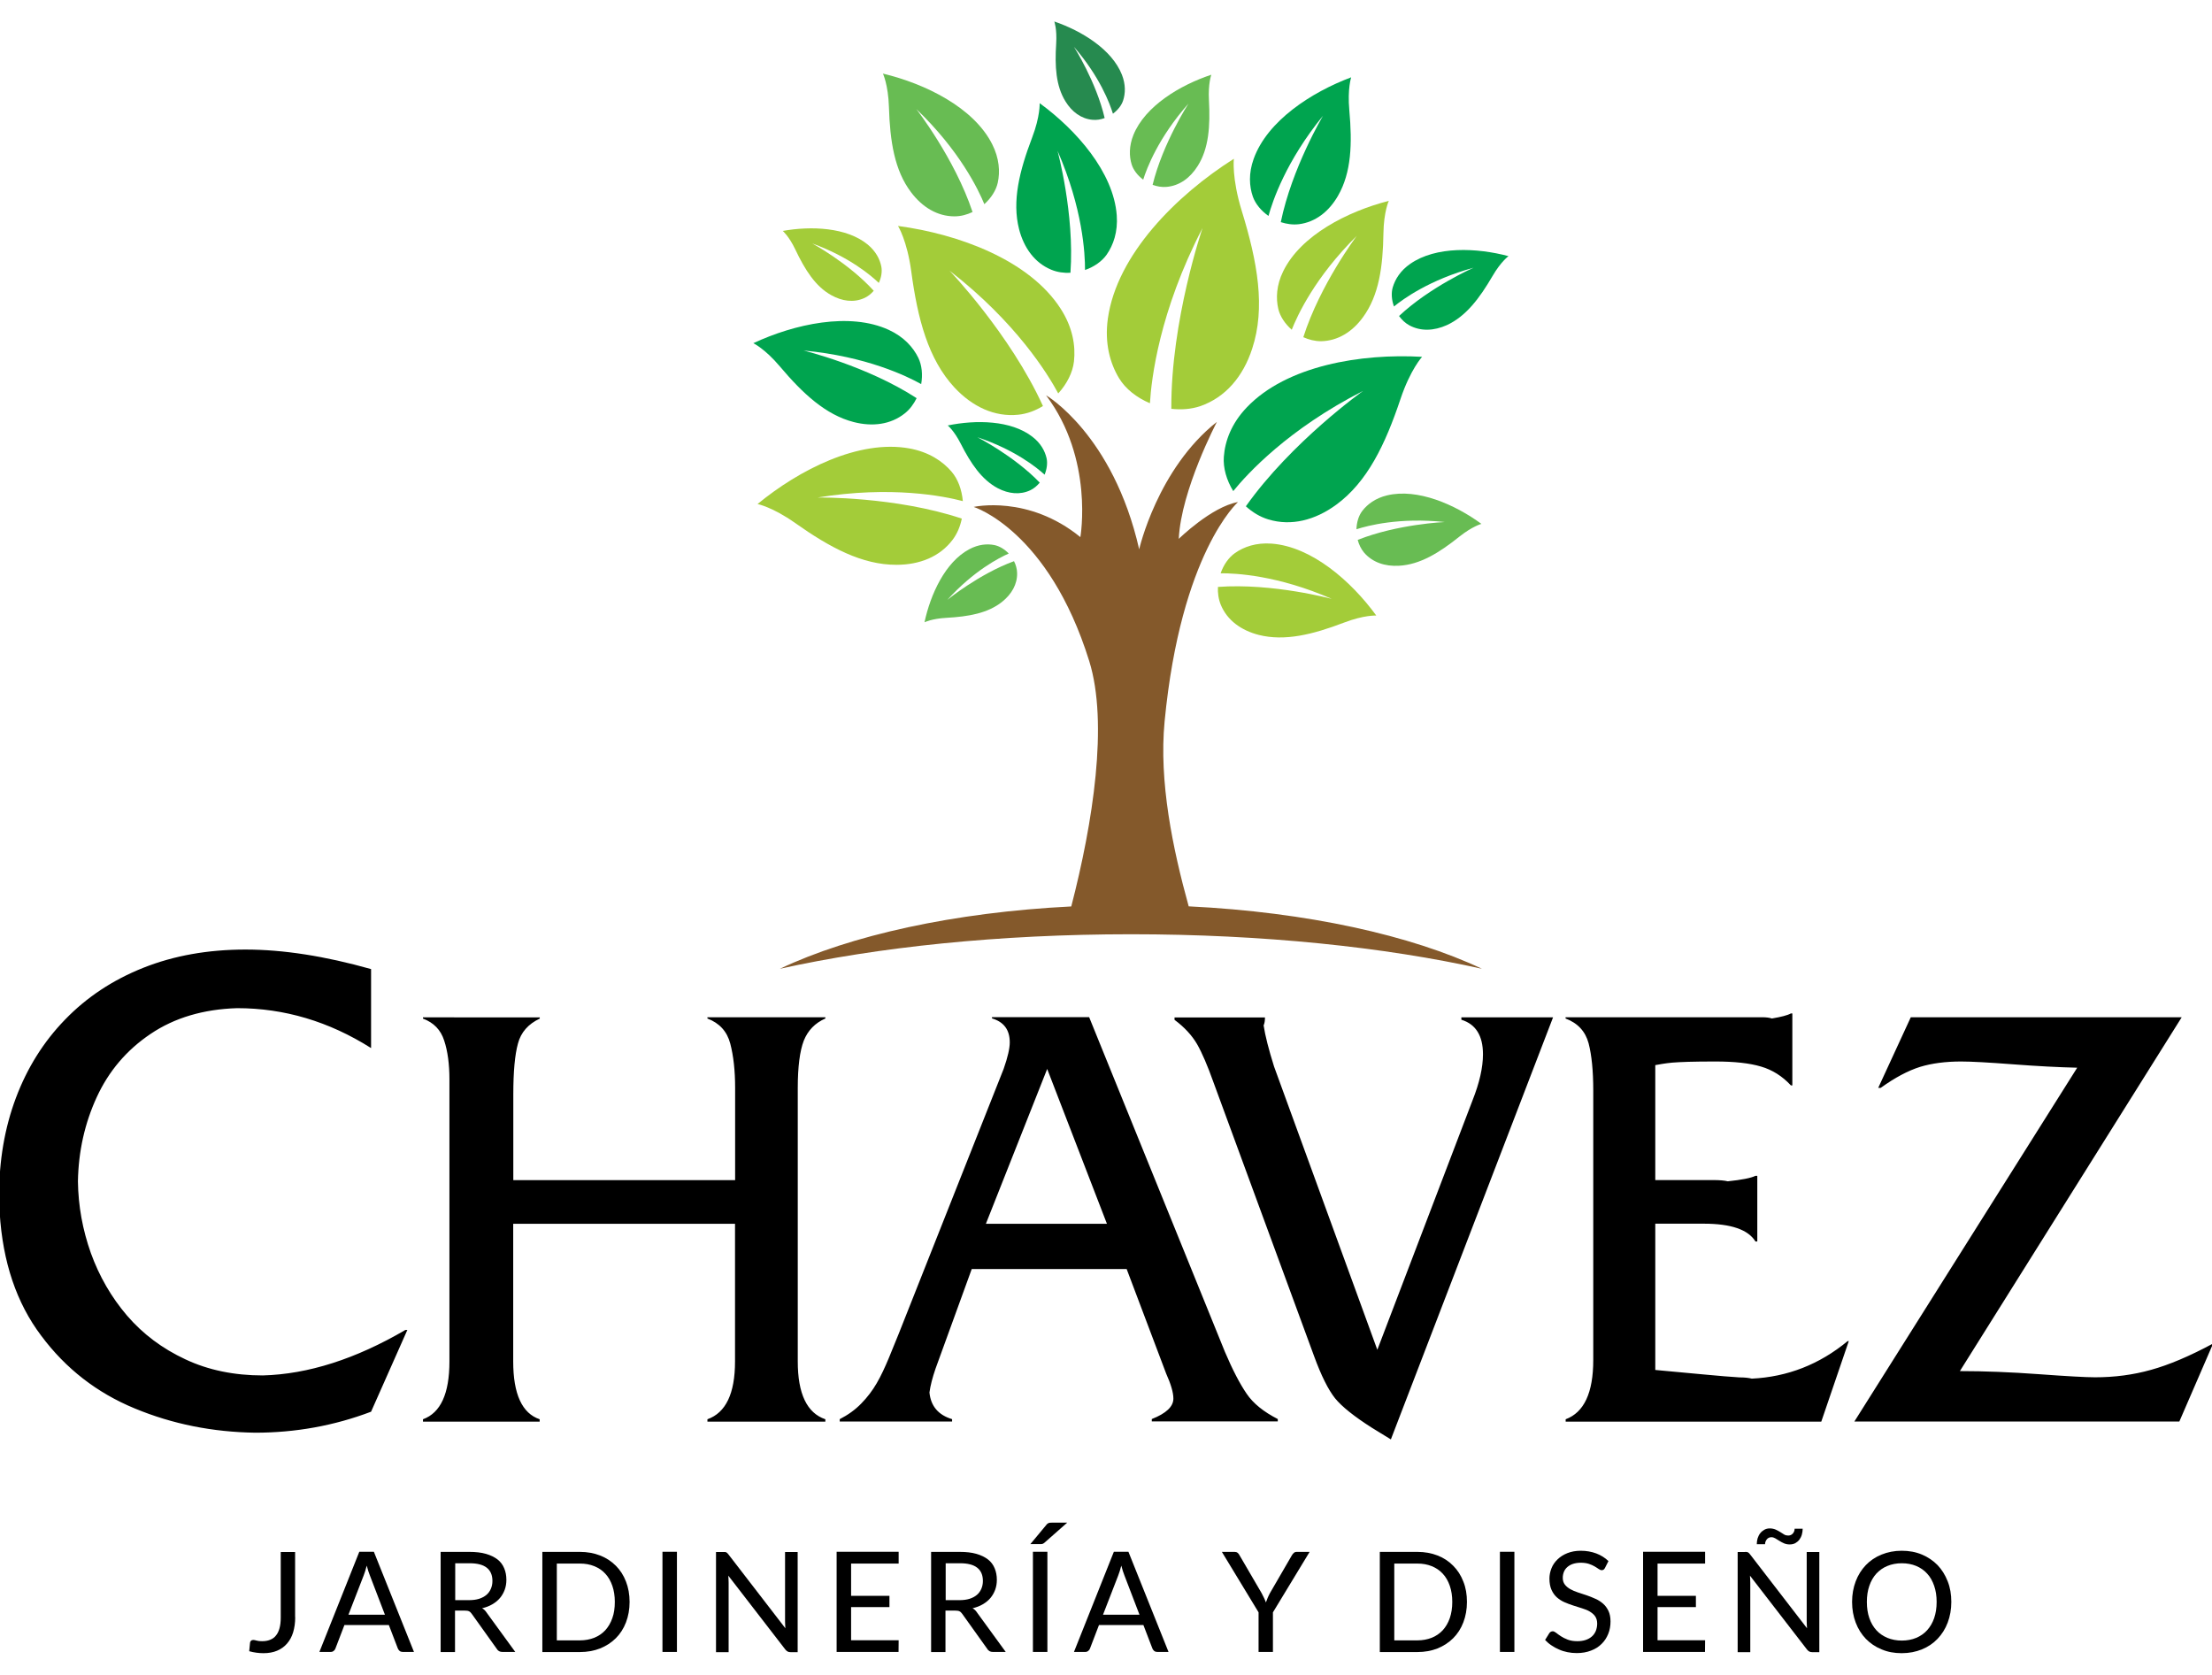 <?xml version="1.0" encoding="utf-8"?>
<!-- Generator: Adobe Illustrator 23.0.4, SVG Export Plug-In . SVG Version: 6.00 Build 0)  -->
<svg version="1.1" id="Capa_1" xmlns="http://www.w3.org/2000/svg" xmlns:xlink="http://www.w3.org/1999/xlink" x="0px" y="0px"
	 viewBox="0 0 214 162" style="enable-background:new 0 0 214 162;" xml:space="preserve">
<style type="text/css">
	.st0{fill-rule:evenodd;clip-rule:evenodd;}
	.st1{fill-rule:evenodd;clip-rule:evenodd;fill:#A3CC39;}
	.st2{fill-rule:evenodd;clip-rule:evenodd;fill:#00A44F;}
	.st3{fill-rule:evenodd;clip-rule:evenodd;fill:#68BC53;}
	.st4{fill-rule:evenodd;clip-rule:evenodd;fill:#268A4F;}
	.st5{fill-rule:evenodd;clip-rule:evenodd;fill:#84592B;}
</style>
<g>
	<path class="st0" d="M-0.03,117.32c0-0.16-0.01-0.43-0.03-0.79c-0.02-0.36-0.03-0.64-0.03-0.82c0-3.43,0.54-6.6,1.63-9.5
		c1.09-2.9,2.67-5.43,4.76-7.58c2.08-2.15,4.59-3.82,7.55-5c2.96-1.18,6.26-1.77,9.9-1.77c3.64,0,7.69,0.63,12.15,1.89v7.64
		c-4.08-2.58-8.4-3.86-12.96-3.86c-3.26,0.1-6.06,0.93-8.37,2.49c-2.32,1.56-4.05,3.6-5.21,6.12c-1.16,2.52-1.77,5.24-1.82,8.14
		c0.03,2.38,0.45,4.68,1.25,6.94c0.81,2.24,1.97,4.26,3.5,6.05c1.53,1.78,3.41,3.19,5.64,4.23c2.23,1.05,4.73,1.56,7.5,1.56
		c4.39-0.12,8.98-1.59,13.79-4.4h0.19l-3.51,7.91c-3.56,1.35-7.3,2.03-11.21,2.03c-4.12-0.06-8-0.83-11.66-2.35
		c-3.66-1.51-6.67-3.85-9.04-7.03C1.6,126.06,0.26,122.09-0.03,117.32L-0.03,117.32z M43.48,131.71c0,3.11-0.85,4.97-2.56,5.59v0.23
		h11.29v-0.23c-1.7-0.57-2.56-2.44-2.56-5.59v-13.32h21.46v13.32c0,3.1-0.89,4.96-2.67,5.59v0.23h11.41v-0.23
		c-1.78-0.6-2.67-2.47-2.67-5.59v-26.46c0-2.05,0.2-3.58,0.58-4.57c0.4-1,1.09-1.71,2.09-2.15v-0.12H68.44v0.12
		c1.17,0.45,1.9,1.25,2.21,2.43c0.31,1.18,0.47,2.61,0.47,4.29v8.92H49.66v-8.32c0-2.18,0.15-3.81,0.45-4.9
		c0.29-1.09,1-1.89,2.11-2.41v-0.12H40.92v0.12c1.04,0.39,1.72,1.09,2.05,2.12c0.34,1.02,0.51,2.28,0.51,3.76v1.43V131.71
		L43.48,131.71z M86.95,129.02l10.15-25.62c0.4-1.14,0.59-1.99,0.59-2.56c0-1.21-0.57-1.98-1.72-2.32v-0.12h9.4l13.14,32.39
		c0.74,1.74,1.44,3.08,2.09,4.03c0.64,0.95,1.65,1.76,3.02,2.46v0.23h-12.19v-0.23c1.4-0.55,2.09-1.21,2.09-1.98
		c0-0.58-0.24-1.4-0.7-2.42l-3.82-10.11H94.01l-3.5,9.63c-0.3,0.87-0.5,1.64-0.59,2.31c0.13,1.32,0.86,2.18,2.19,2.58v0.23H81.24
		v-0.23c0.8-0.41,1.5-0.91,2.08-1.51c0.58-0.59,1.09-1.26,1.5-1.97c0.42-0.72,0.8-1.55,1.18-2.46
		C86.37,130.45,86.68,129.67,86.95,129.02L86.95,129.02z M95.38,118.39h11.71l-5.78-14.98L95.38,118.39L95.38,118.39z
		 M132.72,138.12l1.84,1.13l15.69-40.83h-8.87v0.23c1.4,0.43,2.09,1.55,2.09,3.34c0,1.29-0.34,2.77-1.01,4.46l-9.21,24.13
		l-9.99-27.4c-0.52-1.65-0.86-2.99-1.01-3.98c0.09-0.2,0.13-0.46,0.13-0.77h-8.75v0.23c0.97,0.72,1.69,1.51,2.18,2.35
		c0.48,0.84,1.01,2.07,1.58,3.67l9.74,26.51c0.69,1.89,1.37,3.25,2.03,4.08C129.82,136.08,131.01,137.03,132.72,138.12
		L132.72,138.12z M154.14,131.57v-26.08c0-1.88-0.15-3.4-0.45-4.56c-0.31-1.15-1.04-1.95-2.23-2.4v-0.12h19.02
		c0.4,0,0.71,0.04,0.94,0.12c0.9-0.15,1.52-0.31,1.84-0.49h0.14V105h-0.14c-0.83-0.89-1.79-1.5-2.89-1.82
		c-1.1-0.33-2.57-0.49-4.4-0.49c-1.08,0-1.95,0.01-2.63,0.03c-0.68,0.02-1.2,0.05-1.57,0.08c-0.36,0.03-0.66,0.08-0.94,0.12
		c-0.27,0.05-0.5,0.09-0.69,0.12v11.12h5.59c0.63,0,1.11,0.04,1.42,0.12c1.37-0.14,2.26-0.32,2.68-0.53h0.18v6.35h-0.18
		c-0.7-1.15-2.37-1.72-4.99-1.72h-4.7v14.15c1.53,0.14,3.07,0.28,4.63,0.43c1.56,0.15,2.73,0.24,3.52,0.29
		c0.48,0,0.87,0.04,1.19,0.12c3.46-0.17,6.55-1.38,9.27-3.63h0.11l-2.66,7.79h-24.73v-0.23
		C153.25,136.64,154.14,134.74,154.14,131.57L154.14,131.57z M179.4,137.52h31.44l3.27-7.55c-2.26,1.22-4.27,2.07-6.01,2.55
		c-1.74,0.49-3.55,0.72-5.41,0.72c-0.88,0-2.69-0.1-5.43-0.3c-2.74-0.2-5.29-0.3-7.65-0.3l21.46-34.23h-26.21l-3.15,6.83h0.24
		c1.39-1,2.66-1.67,3.81-2.03c1.15-0.35,2.48-0.52,3.96-0.52c0.98,0,2.64,0.09,5,0.27c2.37,0.18,4.45,0.29,6.24,0.33L179.4,137.52z"
		/>
	<g>
		<path class="st1" d="M120.14,20.42c-0.99-3.21-0.77-5.06-0.77-5.06c-5.56,3.52-11.32,9.27-12.19,15.46
			c-0.33,2.38,0.21,4.33,1.09,5.78c0.62,1.02,1.7,1.87,2.98,2.41c0.14-2.35,0.9-8.87,5.09-16.95c0,0-3.07,8.94-3.02,17.49
			c0.93,0.1,1.89,0.05,2.8-0.26c2.44-0.84,4.15-2.87,5.02-5.55C122.45,29.77,121.66,25.36,120.14,20.42z"/>
		<path class="st2" d="M135.49,38.6c0.96-2.86,2.09-4.08,2.09-4.08c-5.89-0.34-13.1,0.84-16.96,4.89c-1.49,1.56-2.11,3.26-2.22,4.78
			c-0.08,1.07,0.26,2.26,0.91,3.32c1.33-1.64,5.29-5.99,12.56-9.69c0,0-6.91,4.91-11.34,11.16c0.62,0.56,1.35,1.02,2.18,1.27
			c2.22,0.67,4.52,0.07,6.56-1.42C132.29,46.62,134.02,42.99,135.49,38.6z"/>
		<path class="st1" d="M133.84,22.58c0.03-2.1,0.52-3.15,0.52-3.15c-3.98,1.02-8.51,3.32-10.22,6.82c-0.66,1.35-0.71,2.61-0.47,3.64
			c0.17,0.72,0.65,1.44,1.3,2.01c0.54-1.37,2.25-5.09,6.29-9.08c0,0-3.55,4.71-5.17,9.8c0.53,0.24,1.11,0.39,1.72,0.39
			c1.61-0.03,3.02-0.9,4.05-2.32C133.41,28.58,133.79,25.8,133.84,22.58z"/>
		<path class="st2" d="M130.54,10.67c-0.19-2.09,0.18-3.19,0.18-3.19c-3.85,1.44-8.11,4.21-9.43,7.88
			c-0.51,1.41-0.43,2.67-0.08,3.67c0.25,0.7,0.8,1.36,1.51,1.86c0.39-1.42,1.69-5.3,5.28-9.7c0,0-3.02,5.07-4.09,10.3
			c0.56,0.18,1.15,0.27,1.75,0.2c1.6-0.2,2.9-1.22,3.78-2.74C130.75,16.68,130.83,13.88,130.54,10.67z"/>
		<path class="st1" d="M130.03,60.23c1.96-0.75,3.12-0.68,3.12-0.68c-2.42-3.32-6.24-6.67-10.13-6.96c-1.5-0.11-2.69,0.31-3.55,0.92
			c-0.61,0.43-1.1,1.14-1.38,1.95c1.47-0.01,5.56,0.2,10.76,2.48c0,0-5.69-1.55-11.02-1.16c-0.03,0.58,0.05,1.18,0.28,1.74
			c0.62,1.49,1.96,2.46,3.66,2.9C124.3,62.06,127.02,61.38,130.03,60.23z"/>
		<path class="st3" d="M141.18,51.92c1.27-1.01,2.14-1.24,2.14-1.24c-2.57-1.88-6.18-3.46-9.12-2.76c-1.13,0.27-1.91,0.86-2.41,1.51
			c-0.35,0.46-0.54,1.1-0.56,1.77c1.08-0.35,4.16-1.16,8.54-0.7c0,0-4.57,0.2-8.42,1.73c0.12,0.44,0.31,0.86,0.61,1.22
			c0.81,0.95,2.03,1.36,3.39,1.28C137.38,54.62,139.23,53.48,141.18,51.92z"/>
		<path class="st2" d="M144.39,26.71c0.82-1.41,1.55-1.93,1.55-1.93c-3.08-0.82-7.02-0.98-9.5,0.74c-0.96,0.66-1.47,1.5-1.7,2.28
			c-0.16,0.55-0.11,1.22,0.12,1.85c0.88-0.72,3.45-2.59,7.7-3.75c0,0-4.19,1.84-7.21,4.67c0.27,0.37,0.6,0.69,1.01,0.91
			c1.1,0.59,2.38,0.53,3.62-0.03C141.82,30.6,143.13,28.87,144.39,26.71z"/>
		<path class="st3" d="M116.96,9.7c-0.09-1.63,0.23-2.47,0.23-2.47c-3.02,1-6.41,3.03-7.54,5.83c-0.43,1.08-0.41,2.06-0.17,2.84
			c0.17,0.55,0.58,1.08,1.12,1.48c0.34-1.09,1.46-4.06,4.38-7.36c0,0-2.49,3.84-3.47,7.86c0.43,0.16,0.88,0.24,1.35,0.2
			c1.25-0.11,2.28-0.86,3.01-2.02C116.95,14.36,117.09,12.2,116.96,9.7z"/>
		<path class="st1" d="M76.92,50.59c-2.18-1.54-3.63-1.83-3.63-1.83c4.03-3.32,9.8-6.26,14.68-5.38c1.88,0.34,3.22,1.23,4.09,2.25
			c0.62,0.72,0.99,1.75,1.09,2.85c-1.81-0.48-6.92-1.51-14.05-0.35c0,0,7.51-0.11,13.95,2.04c-0.15,0.73-0.43,1.44-0.89,2.05
			c-1.24,1.64-3.19,2.42-5.43,2.42C83.4,54.65,80.27,52.96,76.92,50.59z"/>
		<path class="st1" d="M88.16,26.26c-0.4-2.99-1.28-4.4-1.28-4.4c5.85,0.78,12.7,3.29,15.73,8c1.17,1.81,1.46,3.6,1.29,5.11
			c-0.12,1.06-0.68,2.17-1.52,3.09c-1-1.86-4.07-6.88-10.52-11.88c0,0,5.86,6.12,9.04,13.1c-0.72,0.44-1.52,0.75-2.38,0.84
			c-2.3,0.24-4.45-0.78-6.17-2.62C89.79,34.74,88.78,30.85,88.16,26.26z"/>
		<path class="st2" d="M99.85,13.32c0.8-2.1,0.73-3.34,0.73-3.34c3.55,2.59,7.15,6.68,7.46,10.85c0.12,1.6-0.33,2.88-0.98,3.81
			c-0.46,0.65-1.22,1.18-2.09,1.48c0.01-1.57-0.22-5.96-2.66-11.53c0,0,1.66,6.1,1.25,11.8c-0.63,0.03-1.26-0.05-1.86-0.3
			c-1.59-0.66-2.64-2.1-3.11-3.92C97.9,19.46,98.62,16.55,99.85,13.32z"/>
		<path class="st3" d="M86,10.34c-0.07-2.15-0.58-3.22-0.58-3.22c4.09,0.98,8.77,3.27,10.57,6.83c0.69,1.37,0.77,2.66,0.54,3.72
			c-0.16,0.74-0.64,1.49-1.3,2.08c-0.57-1.39-2.38-5.18-6.58-9.2c0,0,3.71,4.77,5.44,9.96c-0.54,0.26-1.13,0.42-1.75,0.42
			c-1.65,0-3.1-0.88-4.19-2.32C86.53,16.48,86.1,13.64,86,10.34z"/>
		<path class="st2" d="M75.45,35.45c-1.45-1.72-2.57-2.25-2.57-2.25c3.99-1.86,9.31-3.03,13.1-1.29c1.46,0.67,2.36,1.68,2.86,2.7
			c0.35,0.72,0.44,1.64,0.28,2.55c-1.37-0.77-5.32-2.69-11.38-3.25c0,0,6.14,1.49,10.94,4.61c-0.28,0.56-0.65,1.08-1.16,1.48
			c-1.35,1.07-3.11,1.3-4.93,0.83C79.88,40.13,77.68,38.09,75.45,35.45z"/>
		<path class="st1" d="M76.94,24.13c-0.61-1.28-1.21-1.79-1.21-1.79c2.74-0.49,6.18-0.36,8.22,1.32c0.78,0.65,1.17,1.41,1.31,2.11
			c0.1,0.49,0.01,1.07-0.24,1.6c-0.72-0.69-2.82-2.5-6.44-3.82c0,0,3.52,1.9,5.95,4.58c-0.26,0.3-0.57,0.56-0.95,0.72
			c-1,0.44-2.11,0.29-3.15-0.29C78.89,27.71,77.88,26.11,76.94,24.13z"/>
		<path class="st4" d="M102.18,4.23c0.09-1.42-0.18-2.15-0.18-2.15c2.63,0.9,5.57,2.69,6.54,5.15c0.37,0.95,0.34,1.8,0.12,2.48
			c-0.15,0.48-0.52,0.94-0.99,1.29c-0.29-0.95-1.25-3.56-3.77-6.47c0,0,2.15,3.37,2.97,6.89c-0.37,0.14-0.77,0.21-1.18,0.17
			c-1.09-0.1-1.99-0.77-2.61-1.78C102.15,8.31,102.04,6.41,102.18,4.23z"/>
		<path class="st2" d="M92.94,42.91c-0.64-1.26-1.25-1.75-1.25-1.75c2.71-0.56,6.13-0.52,8.2,1.1c0.8,0.62,1.2,1.37,1.36,2.06
			c0.11,0.49,0.03,1.06-0.19,1.6c-0.73-0.67-2.87-2.41-6.5-3.62c0,0,3.54,1.8,6.03,4.39c-0.25,0.3-0.56,0.57-0.92,0.74
			c-0.98,0.46-2.09,0.35-3.14-0.2C94.98,46.41,93.92,44.84,92.94,42.91z"/>
		<path class="st3" d="M91.55,59.77c-1.41,0.08-2.11,0.43-2.11,0.43c0.58-2.7,2-5.82,4.32-7.06c0.89-0.48,1.74-0.55,2.44-0.41
			c0.49,0.1,0.99,0.4,1.39,0.82c-0.91,0.4-3.37,1.65-5.94,4.48c0,0,3.08-2.51,6.45-3.74c0.18,0.35,0.29,0.74,0.3,1.14
			c0.03,1.09-0.53,2.05-1.45,2.79C95.57,59.32,93.72,59.65,91.55,59.77z"/>
		<path class="st5" d="M115,87.68c11.46,0.56,21.51,2.8,28.37,6.04c-9.42-2.1-21.19-3.34-33.96-3.34c-12.77,0-24.53,1.25-33.96,3.34
			c6.82-3.23,16.81-5.46,28.19-6.03c2.1-8.1,3.6-17.75,1.74-23.73C101.43,51.27,94.2,49.04,94.2,49.04s5.27-1.2,10.32,2.92
			c0,0,1.33-7.55-3.32-13.72c0,0,6.48,3.77,9.01,14.9c0,0,1.76-7.78,7.52-12.33c0,0-3.47,6.6-3.69,11.32c0,0,3.17-3.11,5.73-3.56
			c0,0-5.53,4.89-7.1,21.22C112.11,75.6,113.45,82.08,115,87.68z"/>
	</g>
	<g>
		<path d="M28.56,156.45c0,0.54-0.07,1.03-0.2,1.46c-0.13,0.43-0.33,0.79-0.59,1.09s-0.58,0.53-0.96,0.69
			c-0.38,0.16-0.82,0.24-1.32,0.24c-0.45,0-0.91-0.06-1.38-0.19l0.08-0.82c0.01-0.08,0.04-0.14,0.09-0.19
			c0.05-0.05,0.12-0.08,0.22-0.08c0.08,0,0.19,0.02,0.32,0.06c0.13,0.04,0.31,0.06,0.53,0.06c0.29,0,0.55-0.04,0.77-0.13
			c0.23-0.09,0.42-0.22,0.57-0.41c0.16-0.19,0.27-0.42,0.35-0.71c0.08-0.29,0.12-0.63,0.12-1.03v-6.35h1.39V156.45z"/>
		<path d="M40.05,159.81h-1.08c-0.12,0-0.22-0.03-0.3-0.09s-0.13-0.14-0.18-0.24l-0.87-2.27h-4.3l-0.87,2.27
			c-0.03,0.09-0.08,0.16-0.17,0.23c-0.08,0.07-0.18,0.1-0.3,0.1h-1.08l3.86-9.69h1.41L40.05,159.81z M33.71,156.21h3.53l-1.46-3.81
			c-0.05-0.12-0.1-0.26-0.15-0.42c-0.05-0.16-0.1-0.33-0.15-0.52c-0.05,0.19-0.1,0.36-0.15,0.53c-0.05,0.16-0.1,0.3-0.15,0.43
			L33.71,156.21z"/>
		<path d="M44.02,155.82v4h-1.39v-9.69h2.77c0.62,0,1.16,0.06,1.61,0.19c0.45,0.13,0.82,0.31,1.12,0.54s0.51,0.52,0.65,0.86
			c0.14,0.33,0.21,0.7,0.21,1.11c0,0.34-0.05,0.66-0.16,0.96c-0.11,0.3-0.26,0.56-0.46,0.8s-0.45,0.44-0.74,0.61
			c-0.29,0.17-0.62,0.3-0.99,0.38c0.18,0.1,0.33,0.25,0.45,0.44l2.76,3.79h-1.24c-0.25,0-0.44-0.1-0.55-0.3l-2.43-3.4
			c-0.08-0.11-0.16-0.19-0.25-0.23c-0.09-0.05-0.23-0.07-0.41-0.07H44.02z M44.02,154.8h1.34c0.37,0,0.7-0.04,0.99-0.13
			c0.28-0.09,0.52-0.22,0.71-0.38s0.33-0.36,0.43-0.59c0.1-0.23,0.15-0.48,0.15-0.76c0-0.56-0.18-0.99-0.55-1.28
			c-0.37-0.29-0.92-0.43-1.67-0.43h-1.38V154.8z"/>
		<path d="M60.91,154.97c0,0.72-0.12,1.38-0.35,1.98c-0.23,0.6-0.56,1.11-0.98,1.53s-0.93,0.75-1.52,0.99
			c-0.59,0.23-1.24,0.35-1.96,0.35h-3.63v-9.69h3.63c0.72,0,1.37,0.12,1.96,0.35c0.59,0.23,1.09,0.56,1.52,0.99
			c0.42,0.42,0.75,0.93,0.98,1.53C60.79,153.59,60.91,154.25,60.91,154.97z M59.48,154.97c0-0.58-0.08-1.1-0.24-1.56
			c-0.16-0.46-0.38-0.85-0.68-1.17c-0.29-0.32-0.65-0.56-1.07-0.73c-0.42-0.17-0.88-0.25-1.39-0.25h-2.23v7.43h2.23
			c0.51,0,0.98-0.09,1.39-0.25c0.42-0.17,0.77-0.41,1.07-0.73c0.29-0.32,0.52-0.71,0.68-1.17
			C59.41,156.08,59.48,155.55,59.48,154.97z"/>
		<path d="M65.49,159.81h-1.4v-9.69h1.4V159.81z"/>
		<path d="M70.26,150.17c0.06,0.03,0.13,0.09,0.21,0.2l5.51,7.15c-0.01-0.12-0.02-0.24-0.02-0.36c-0.01-0.12-0.01-0.23-0.01-0.34
			v-6.68h1.22v9.69h-0.7c-0.11,0-0.2-0.02-0.27-0.06c-0.07-0.04-0.15-0.1-0.22-0.19l-5.52-7.15c0.01,0.12,0.02,0.23,0.02,0.35
			s0.01,0.22,0.01,0.32v6.73h-1.22v-9.69h0.72C70.11,150.13,70.2,150.14,70.26,150.17z"/>
		<path d="M86.94,150.13v1.13h-4.6v3.12h3.71v1.09h-3.71v3.21h4.6l-0.01,1.13h-5.99v-9.69H86.94z"/>
		<path d="M91.47,155.82v4h-1.39v-9.69h2.77c0.62,0,1.16,0.06,1.61,0.19c0.45,0.13,0.82,0.31,1.12,0.54s0.51,0.52,0.65,0.86
			c0.14,0.33,0.21,0.7,0.21,1.11c0,0.34-0.05,0.66-0.16,0.96c-0.11,0.3-0.26,0.56-0.46,0.8s-0.45,0.44-0.74,0.61
			c-0.29,0.17-0.62,0.3-0.99,0.38c0.18,0.1,0.33,0.25,0.45,0.44l2.76,3.79h-1.24c-0.25,0-0.44-0.1-0.55-0.3l-2.43-3.4
			c-0.08-0.11-0.16-0.19-0.25-0.23c-0.09-0.05-0.23-0.07-0.41-0.07H91.47z M91.47,154.8h1.34c0.37,0,0.7-0.04,0.99-0.13
			c0.28-0.09,0.52-0.22,0.71-0.38s0.33-0.36,0.43-0.59c0.1-0.23,0.15-0.48,0.15-0.76c0-0.56-0.18-0.99-0.55-1.28
			c-0.37-0.29-0.92-0.43-1.67-0.43h-1.38V154.8z"/>
		<path d="M103.25,147.3l-2.2,1.94c-0.07,0.06-0.14,0.1-0.2,0.12c-0.06,0.02-0.15,0.02-0.25,0.02h-0.92l1.54-1.85
			c0.04-0.05,0.08-0.1,0.11-0.12s0.08-0.05,0.12-0.07c0.04-0.02,0.1-0.03,0.15-0.03c0.06,0,0.12-0.01,0.2-0.01H103.25z
			 M101.33,159.81h-1.4v-9.69h1.4V159.81z"/>
		<path d="M113.05,159.81h-1.08c-0.12,0-0.22-0.03-0.3-0.09c-0.08-0.06-0.13-0.14-0.18-0.24l-0.87-2.27h-4.3l-0.87,2.27
			c-0.03,0.09-0.08,0.16-0.17,0.23c-0.08,0.07-0.18,0.1-0.3,0.1h-1.08l3.86-9.69h1.41L113.05,159.81z M106.71,156.21h3.53
			l-1.46-3.81c-0.05-0.12-0.1-0.26-0.15-0.42c-0.05-0.16-0.1-0.33-0.15-0.52c-0.05,0.19-0.1,0.36-0.15,0.53
			c-0.05,0.16-0.1,0.3-0.15,0.43L106.71,156.21z"/>
		<path d="M123.15,155.98v3.83h-1.39v-3.83l-3.55-5.85h1.23c0.12,0,0.22,0.03,0.29,0.09c0.08,0.06,0.14,0.14,0.19,0.24l2.14,3.67
			c0.08,0.17,0.16,0.32,0.23,0.46c0.07,0.14,0.13,0.29,0.18,0.43c0.05-0.14,0.11-0.29,0.17-0.44c0.06-0.15,0.14-0.3,0.22-0.46
			l2.13-3.67c0.04-0.08,0.11-0.15,0.18-0.22c0.08-0.07,0.17-0.1,0.29-0.1h1.24L123.15,155.98z"/>
		<path d="M141.92,154.97c0,0.72-0.12,1.38-0.35,1.98c-0.23,0.6-0.56,1.11-0.98,1.53s-0.93,0.75-1.51,0.99
			c-0.59,0.23-1.24,0.35-1.96,0.35h-3.63v-9.69h3.63c0.72,0,1.37,0.12,1.96,0.35c0.59,0.23,1.09,0.56,1.51,0.99
			c0.42,0.42,0.75,0.93,0.98,1.53C141.81,153.59,141.92,154.25,141.92,154.97z M140.5,154.97c0-0.58-0.08-1.1-0.24-1.56
			s-0.38-0.85-0.68-1.17c-0.29-0.32-0.65-0.56-1.07-0.73c-0.42-0.17-0.88-0.25-1.39-0.25h-2.23v7.43h2.23
			c0.51,0,0.98-0.09,1.39-0.25c0.42-0.17,0.77-0.41,1.07-0.73c0.29-0.32,0.52-0.71,0.68-1.17S140.5,155.55,140.5,154.97z"/>
		<path d="M146.51,159.81h-1.4v-9.69h1.4V159.81z"/>
		<path d="M155.27,151.69c-0.04,0.07-0.08,0.12-0.13,0.16c-0.05,0.03-0.11,0.05-0.19,0.05c-0.08,0-0.17-0.04-0.28-0.11
			s-0.23-0.16-0.39-0.25s-0.34-0.18-0.56-0.25c-0.22-0.07-0.48-0.11-0.78-0.11c-0.29,0-0.54,0.04-0.76,0.11s-0.4,0.18-0.55,0.31
			c-0.15,0.13-0.26,0.29-0.33,0.46c-0.07,0.18-0.11,0.37-0.11,0.58c0,0.27,0.07,0.48,0.2,0.65c0.13,0.17,0.31,0.32,0.52,0.44
			c0.22,0.12,0.46,0.23,0.74,0.32c0.28,0.09,0.56,0.19,0.85,0.28c0.29,0.1,0.57,0.21,0.85,0.34c0.28,0.12,0.52,0.28,0.74,0.47
			c0.22,0.19,0.39,0.43,0.52,0.7s0.2,0.62,0.2,1.02c0,0.43-0.07,0.83-0.22,1.2c-0.15,0.37-0.36,0.7-0.64,0.97
			c-0.28,0.28-0.62,0.5-1.03,0.65c-0.41,0.16-0.87,0.24-1.38,0.24c-0.31,0-0.61-0.03-0.9-0.09s-0.56-0.14-0.82-0.26
			c-0.26-0.11-0.5-0.24-0.73-0.4c-0.23-0.15-0.43-0.33-0.61-0.52l0.41-0.66c0.04-0.05,0.08-0.1,0.14-0.13
			c0.06-0.03,0.12-0.05,0.19-0.05c0.09,0,0.2,0.05,0.33,0.15c0.12,0.1,0.28,0.21,0.46,0.33c0.18,0.12,0.4,0.23,0.66,0.33
			c0.26,0.1,0.57,0.15,0.93,0.15c0.3,0,0.57-0.04,0.81-0.12c0.24-0.08,0.44-0.2,0.6-0.34c0.17-0.15,0.29-0.33,0.38-0.54
			c0.08-0.21,0.13-0.45,0.13-0.7c0-0.29-0.07-0.52-0.2-0.71s-0.31-0.33-0.52-0.46s-0.46-0.22-0.74-0.31s-0.56-0.17-0.85-0.27
			c-0.29-0.09-0.57-0.2-0.85-0.32s-0.52-0.28-0.74-0.47c-0.22-0.2-0.39-0.44-0.52-0.73c-0.13-0.29-0.2-0.66-0.2-1.09
			c0-0.34,0.07-0.67,0.2-1s0.33-0.61,0.59-0.86c0.26-0.25,0.57-0.45,0.95-0.6s0.81-0.23,1.29-0.23c0.54,0,1.04,0.09,1.5,0.26
			c0.45,0.17,0.85,0.42,1.18,0.74L155.27,151.69z"/>
		<path d="M164.96,150.13v1.13h-4.6v3.12h3.71v1.09h-3.71v3.21h4.6l-0.01,1.13h-5.99v-9.69H164.96z"/>
		<path d="M168.83,150.13c0.12,0,0.21,0.01,0.27,0.04s0.13,0.09,0.21,0.2l5.51,7.15c-0.01-0.12-0.02-0.24-0.02-0.36
			c-0.01-0.12-0.01-0.23-0.01-0.34v-6.68h1.22v9.69h-0.7c-0.11,0-0.2-0.02-0.27-0.06c-0.07-0.04-0.15-0.1-0.22-0.19l-5.52-7.15
			c0.01,0.12,0.02,0.23,0.02,0.35s0.01,0.22,0.01,0.32v6.73h-1.22v-9.69H168.83z M173,148.55c0.1,0,0.19-0.02,0.27-0.06
			s0.14-0.09,0.19-0.15c0.05-0.06,0.09-0.13,0.12-0.21c0.03-0.08,0.04-0.16,0.04-0.24h0.78c0,0.2-0.03,0.39-0.08,0.57
			c-0.05,0.18-0.13,0.34-0.24,0.49c-0.11,0.14-0.24,0.25-0.4,0.34c-0.16,0.08-0.33,0.12-0.54,0.12c-0.21,0-0.39-0.04-0.55-0.11
			s-0.31-0.15-0.45-0.24c-0.14-0.09-0.27-0.17-0.39-0.24c-0.12-0.07-0.25-0.11-0.37-0.11c-0.1,0-0.19,0.02-0.27,0.06
			c-0.07,0.04-0.14,0.09-0.19,0.16c-0.05,0.07-0.09,0.14-0.12,0.22c-0.03,0.08-0.04,0.16-0.04,0.24h-0.8c0-0.2,0.03-0.39,0.08-0.57
			c0.06-0.18,0.14-0.35,0.25-0.49c0.11-0.14,0.24-0.25,0.4-0.34c0.16-0.09,0.33-0.13,0.53-0.13c0.21,0,0.39,0.04,0.56,0.11
			s0.31,0.16,0.45,0.24s0.27,0.17,0.38,0.24S172.87,148.55,173,148.55z"/>
		<path d="M188.78,154.97c0,0.72-0.12,1.39-0.35,2c-0.23,0.61-0.56,1.13-0.98,1.57c-0.42,0.44-0.92,0.78-1.51,1.02
			s-1.24,0.37-1.96,0.37c-0.72,0-1.37-0.12-1.95-0.37c-0.59-0.24-1.09-0.58-1.52-1.02c-0.42-0.44-0.75-0.96-0.98-1.57
			s-0.35-1.27-0.35-2c0-0.72,0.12-1.38,0.35-1.99s0.56-1.13,0.98-1.57c0.42-0.44,0.93-0.78,1.52-1.02c0.59-0.24,1.24-0.37,1.95-0.37
			c0.71,0,1.37,0.12,1.96,0.37c0.59,0.25,1.09,0.59,1.51,1.02c0.42,0.44,0.74,0.96,0.98,1.57
			C188.67,153.58,188.78,154.25,188.78,154.97z M187.36,154.97c0-0.58-0.08-1.1-0.24-1.56c-0.16-0.46-0.38-0.86-0.68-1.18
			c-0.29-0.32-0.65-0.57-1.06-0.74c-0.41-0.17-0.88-0.26-1.39-0.26c-0.51,0-0.98,0.09-1.39,0.26c-0.42,0.17-0.77,0.42-1.07,0.74
			c-0.29,0.32-0.52,0.71-0.68,1.18c-0.16,0.46-0.24,0.98-0.24,1.56c0,0.59,0.08,1.11,0.24,1.57c0.16,0.46,0.39,0.85,0.68,1.17
			s0.65,0.56,1.07,0.74c0.42,0.17,0.88,0.26,1.39,0.26c0.51,0,0.98-0.09,1.39-0.26c0.41-0.17,0.77-0.42,1.06-0.74
			s0.52-0.71,0.68-1.17C187.28,156.08,187.36,155.55,187.36,154.97z"/>
	</g>
</g>
</svg>
